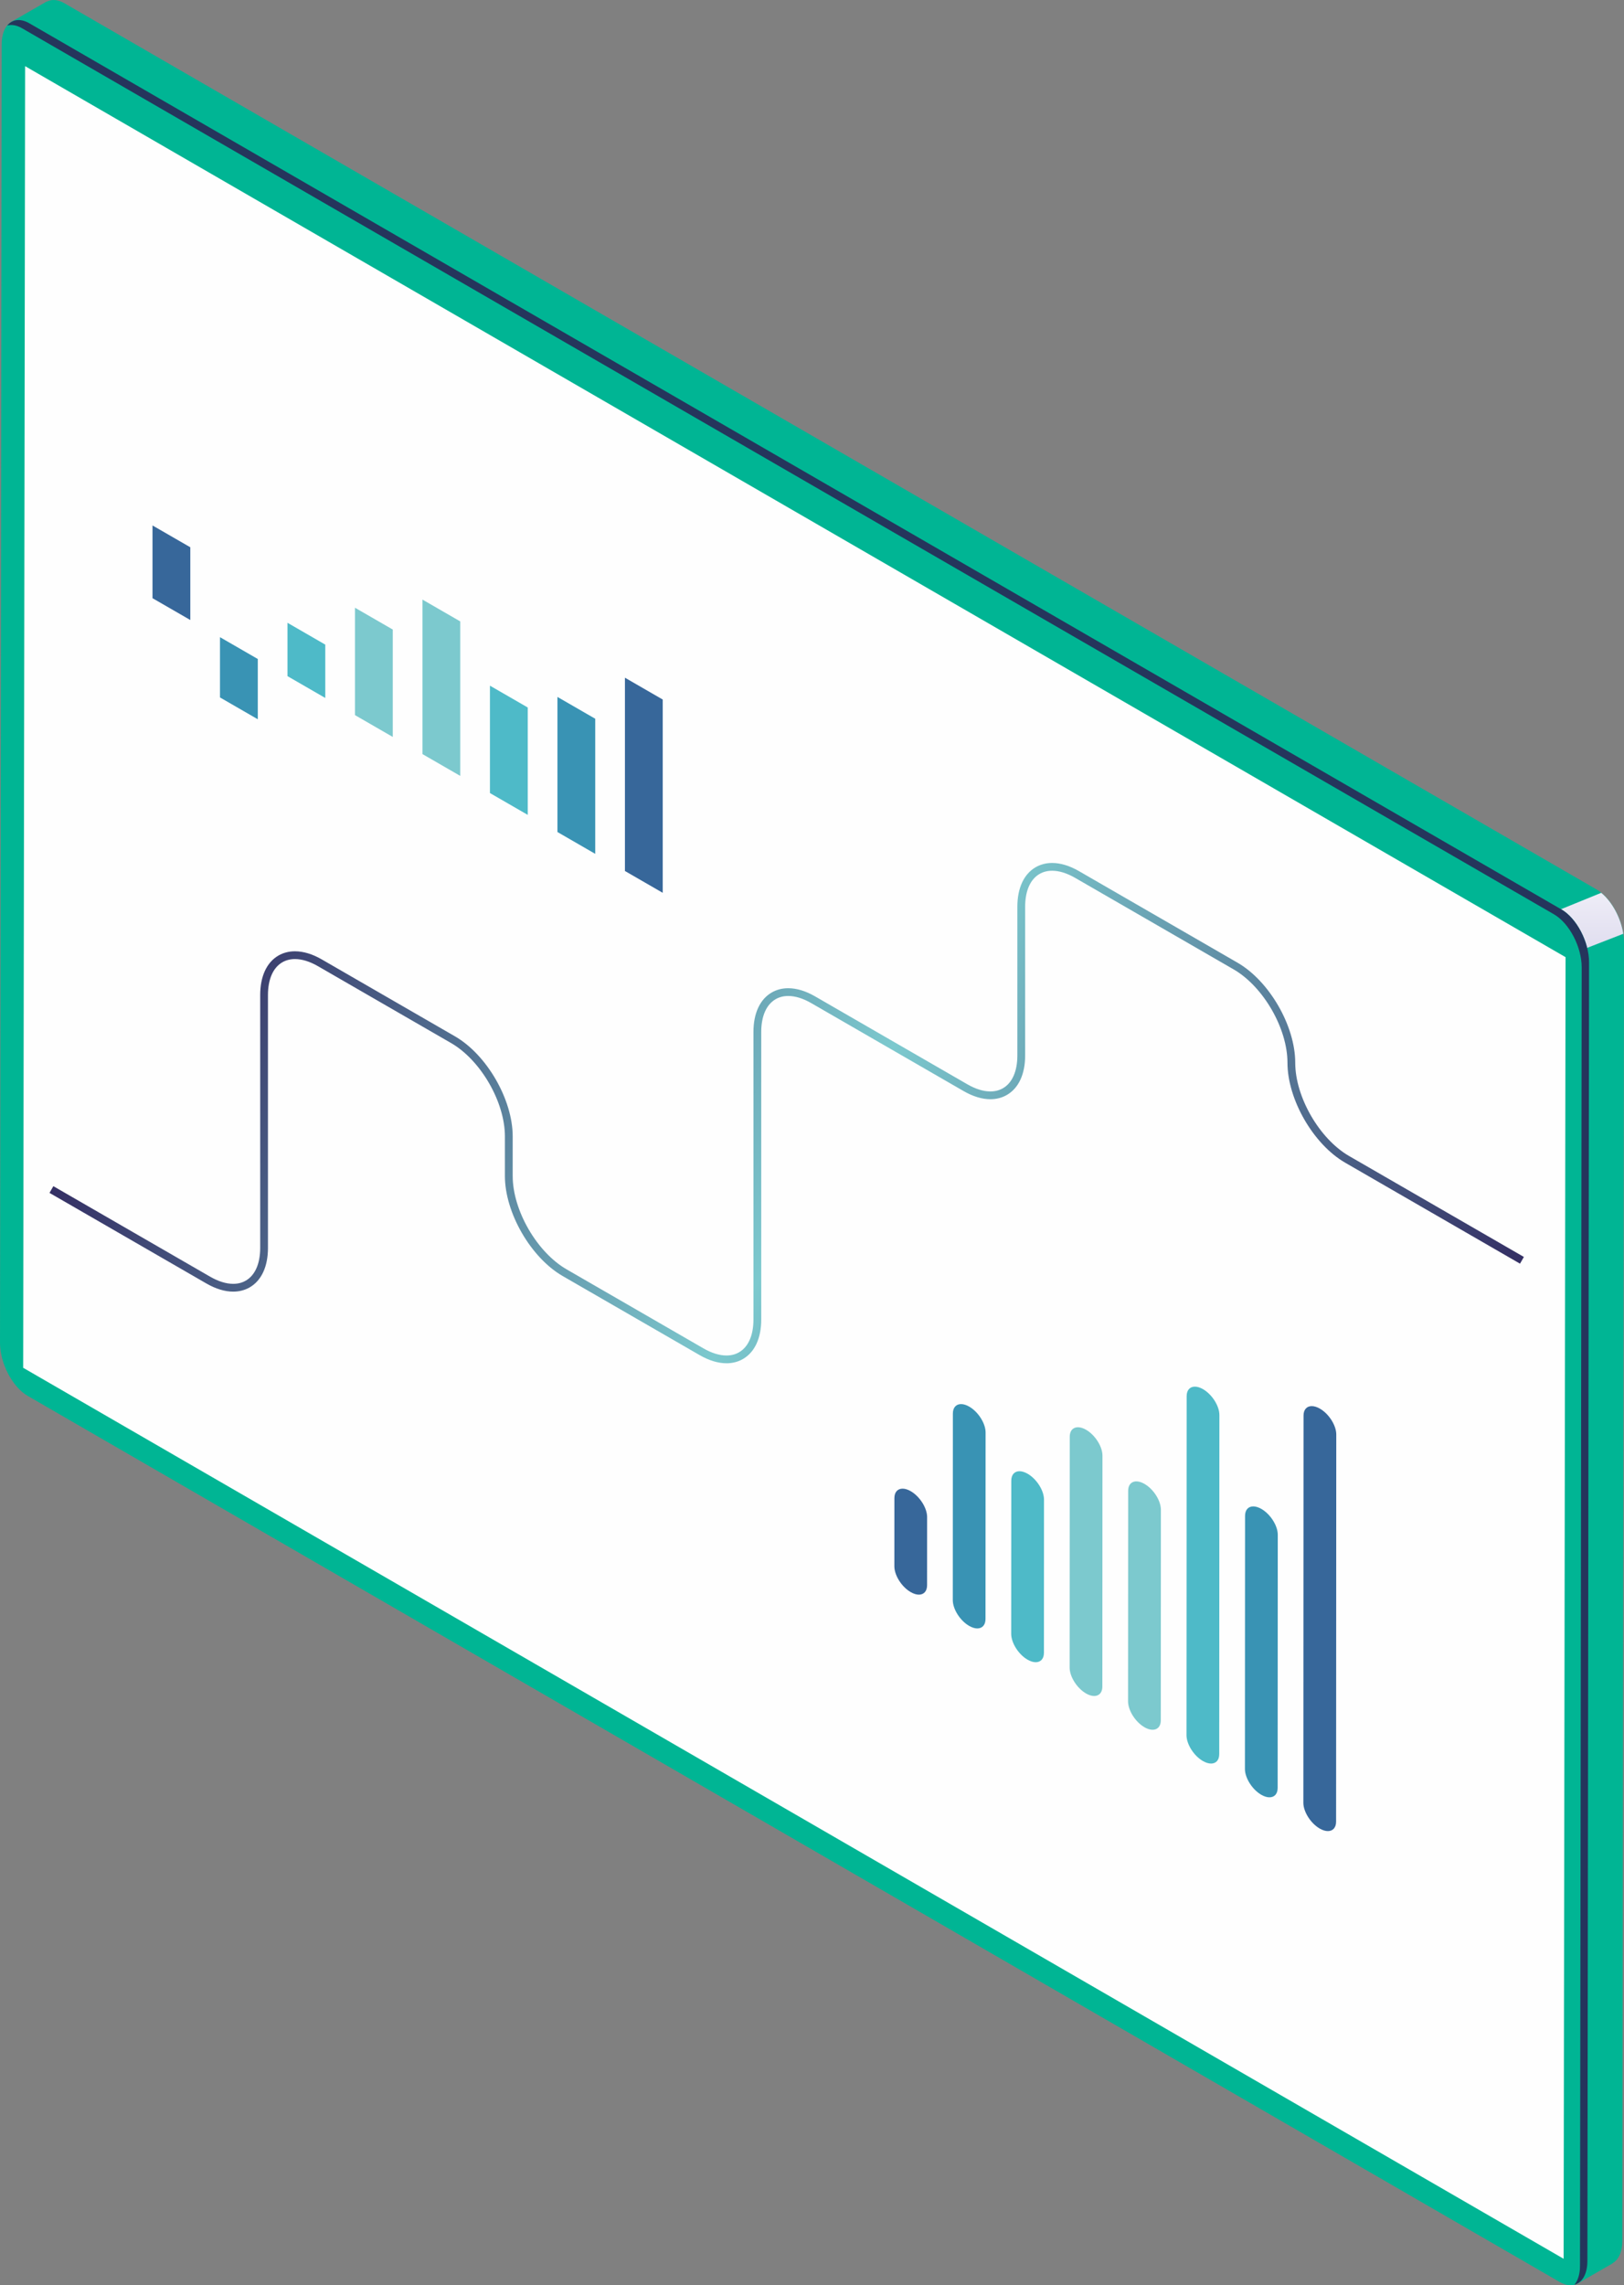 <?xml version="1.0" encoding="UTF-8"?> <!-- Creator: CorelDRAW 2018 (64-Bit) --> <svg xmlns="http://www.w3.org/2000/svg" xmlns:xlink="http://www.w3.org/1999/xlink" xml:space="preserve" width="51.641mm" height="72.658mm" style="shape-rendering:geometricPrecision; text-rendering:geometricPrecision; image-rendering:optimizeQuality; fill-rule:evenodd; clip-rule:evenodd" viewBox="0 0 1989.91 2799.76"><rect x="0" y="0" width="1989.91" height="2799.76" fill="#808080" stroke="none"/> <defs> <style type="text/css"> <![CDATA[ .fil1 {fill:#00B594} .fil3 {fill:#25355C} .fil4 {fill:#FEFEFE;fill-rule:nonzero} .fil9 {fill:#7CC9CE;fill-rule:nonzero} .fil8 {fill:#4EBAC8;fill-rule:nonzero} .fil7 {fill:#3993B4;fill-rule:nonzero} .fil6 {fill:#37679A;fill-rule:nonzero} .fil0 {fill:#4D3C8D;fill-rule:nonzero} .fil2 {fill:url(#id0)} .fil5 {fill:url(#id1)} ]]> </style> <linearGradient id="id0" gradientUnits="userSpaceOnUse" x1="1822.46" y1="1251.54" x2="1822.57" y2="1093.73"> <stop offset="0" style="stop-opacity:1; stop-color:#CEC9E5"></stop> <stop offset="1" style="stop-opacity:1; stop-color:#EEEDF7"></stop> </linearGradient> <linearGradient id="id1" gradientUnits="userSpaceOnUse" x1="303.65" y1="1040.48" x2="1692.59" y2="1842.39"> <stop offset="0" style="stop-opacity:1; stop-color:#342F64"></stop> <stop offset="0.502" style="stop-opacity:1; stop-color:#7CC9CE"></stop> <stop offset="1" style="stop-opacity:1; stop-color:#342F64"></stop> </linearGradient> </defs> <g id="Слой_x0020_1">  <polygon class="fil0" points="1695.09,2004.58 1695.09,2071.61 1758.29,2063.26 "></polygon> <path class="fil1" d="M13.64 26.91l43.73 -25.15 0.02 0.25c5.87,-3.04 13.29,-2.79 21.49,1.96l1877.09 1085.54c18.76,10.85 33.96,39.94 33.94,64.96l-2.05 1590.88c-0.01,13.8 -4.74,23.27 -12.04,27.38l0.2 0.12 -43.64 25.11 -3.07 -157.91 -1751.25 -1012.78c-18.76,-10.85 -33.97,-39.94 -33.94,-64.98l1.97 -1460.74c-2.92,9.2 -5.15,15.92 -5.48,16.13l-126.97 -90.78z"></path> <path class="fil2" d="M1989.04 1144l-276.1 107.46 -56.96 -32.94 306.05 -124.71c13.42,11 24.04,30.85 27.01,50.19z"></path> <path class="fil1" d="M33.96 1710.13l1877.08 1085.54c18.77,10.85 34.01,-0.65 34.03,-25.68l2.05 -1590.88c0.01,-25.02 -15.19,-54.13 -33.94,-64.98l-1877.09 -1085.54c-18.76,-10.85 -33.99,0.66 -34.01,25.68l-2.07 1590.88c-0.02,25.04 15.18,54.13 33.96,64.98z"></path> <path class="fil3" d="M1913.17 1114.13l-1877.09 -1085.53c-11.16,-6.46 -20.99,-4.87 -27.19,2.65 5.26,-1.41 11.46,-0.5 18.15,3.37l1877.07 1085.53c18.77,10.85 33.97,39.95 33.96,64.98l-2.07 1590.88c0,10.14 -2.6,17.91 -6.82,23.03 9.5,-2.55 15.86,-12.94 15.88,-29.05l2.05 -1590.88c0.03,-25.02 -15.19,-54.13 -33.94,-64.98z"></path> <polygon class="fil4" points="28.39,1675.71 1915.92,2767.27 1918.3,1172.64 30.77,81.06 "></polygon> <path class="fil5" d="M890.13 1670.16c-10.19,0 -21.41,-3.36 -32.92,-10.02l-167.77 -96.85c-39.03,-22.53 -70.77,-77.51 -70.77,-122.56l0 -48.58c0,-42.02 -29.59,-93.31 -66,-114.32l-163.1 -94.16c-10.03,-5.79 -19.63,-8.71 -28.15,-8.71 -5.68,0 -10.89,1.31 -15.44,3.93 -11.38,6.57 -17.64,20.82 -17.64,40.14l0 309.77c0,22.87 -7.95,40.05 -22.4,48.39 -6.05,3.48 -12.86,5.21 -20.2,5.21 -10.2,0 -21.39,-3.36 -32.92,-10.02l-192.17 -110.95 4.74 -8.23 192.19 110.95c10.06,5.78 19.64,8.71 28.16,8.71 5.68,0 10.89,-1.3 15.43,-3.93 11.39,-6.57 17.66,-20.83 17.66,-40.14l0 -309.77c0,-22.86 7.95,-40.03 22.4,-48.39 6.05,-3.46 12.87,-5.19 20.2,-5.19 10.21,0 21.41,3.34 32.92,10l163.09 94.16c39.03,22.51 70.77,77.5 70.77,122.55l0 48.58c0,42.02 29.61,93.31 66,114.34l167.76 96.86c10.05,5.79 19.64,8.71 28.17,8.71 5.68,0 10.89,-1.29 15.44,-3.93 11.38,-6.57 17.64,-20.83 17.64,-40.14l0 -352.28c0,-22.87 7.97,-40.05 22.42,-48.39 6.03,-3.48 12.85,-5.21 20.19,-5.21 10.19,0 21.39,3.34 32.91,10l186.62 107.73c10.05,5.79 19.63,8.73 28.15,8.73 5.68,0 10.89,-1.31 15.44,-3.94 11.38,-6.57 17.64,-20.83 17.64,-40.14l0 -182.21c0,-22.87 7.97,-40.05 22.42,-48.41 6.03,-3.46 12.86,-5.21 20.18,-5.21 10.21,0 21.41,3.36 32.93,10.02l194.17 112.11c39.03,22.51 70.77,77.5 70.77,122.56 0,42.01 29.62,93.29 66,114.32l214.18 123.65 -4.74 8.24 -214.18 -123.66c-39.03,-22.52 -70.77,-77.51 -70.77,-122.55 0,-42.03 -29.61,-93.32 -66,-114.34l-194.19 -112.11c-10.05,-5.79 -19.63,-8.72 -28.15,-8.72 -5.68,0 -10.89,1.3 -15.44,3.94 -11.39,6.57 -17.64,20.82 -17.64,40.16l0 182.21c0,22.87 -7.96,40.05 -22.41,48.39 -6.03,3.48 -12.86,5.22 -20.19,5.22 -10.2,0 -21.4,-3.36 -32.92,-10.03l-186.6 -107.73c-10.05,-5.79 -19.64,-8.72 -28.16,-8.72 -5.68,0 -10.89,1.3 -15.43,3.94 -11.39,6.57 -17.66,20.82 -17.66,40.16l0 352.28c0,22.87 -7.95,40.03 -22.4,48.38 -6.03,3.49 -12.86,5.22 -20.19,5.22z"></path> <polygon class="fil6" points="233.18,759.59 186.86,732.86 186.86,643.74 233.18,670.47 "></polygon> <polygon class="fil7" points="315.87,881.19 269.55,854.45 269.55,780.61 315.87,807.35 "></polygon> <polygon class="fil8" points="398.56,855.09 352.26,828.35 352.26,762.99 398.56,789.74 "></polygon> <polygon class="fil9" points="481.26,902.84 434.95,876.1 434.95,744.54 481.26,771.27 "></polygon> <polygon class="fil9" points="563.95,950.57 517.65,923.85 517.65,734.57 563.95,761.31 "></polygon> <polygon class="fil8" points="646.66,998.33 600.34,971.59 600.34,840.03 646.66,866.77 "></polygon> <polygon class="fil7" points="729.35,1046.07 683.04,1019.33 683.04,853.83 729.35,880.56 "></polygon> <polygon class="fil6" points="812.05,1093.81 765.74,1067.07 765.74,830.27 812.05,857.01 "></polygon> <path class="fil6" d="M1627.08 2243.31c-2.95,0 -6.36,-1.01 -10.02,-3.11 -11.06,-6.39 -20.04,-20.55 -20.04,-31.63l0.23 -474.34c0,-7.43 4.04,-11.57 10.05,-11.57 2.95,0 6.36,0.99 10.02,3.11 11.07,6.39 20.04,20.55 20.03,31.63l-0.22 474.34c-0.01,7.42 -4.05,11.57 -10.05,11.57z"></path> <path class="fil7" d="M1555.48 2201.93c-2.95,0 -6.36,-1.01 -10.02,-3.11 -11.06,-6.4 -20.03,-20.57 -20.02,-31.63l0.15 -310.09c0,-7.42 4.04,-11.57 10.03,-11.57 2.95,0 6.38,1.01 10.02,3.11 11.07,6.39 20.04,20.55 20.04,31.63l-0.15 310.08c0,7.43 -4.03,11.58 -10.05,11.58z"></path> <path class="fil8" d="M1483.89 2160.56c-2.94,0 -6.36,-1.01 -10.01,-3.11 -11.08,-6.4 -20.05,-20.57 -20.04,-31.63l0.19 -415.44c0.01,-7.42 4.05,-11.57 10.05,-11.57 2.95,0 6.37,0.99 10.02,3.1 11.06,6.4 20.04,20.57 20.04,31.65l-0.2 415.43c0,7.44 -4.04,11.58 -10.05,11.58z"></path> <path class="fil9" d="M1402.28 2116.06l0 0c11.07,6.4 20.05,2.61 20.05,-8.47l0.12 -257.97c0.01,-11.08 -8.96,-25.24 -20.04,-31.63 -11.07,-6.4 -20.05,-2.61 -20.05,8.45l-0.12 257.97c0,11.08 8.97,25.24 20.04,31.64z"></path> <path class="fil9" d="M1330.68 2074.68l0 0c11.08,6.39 20.05,2.61 20.05,-8.47l0.13 -282.89c0.02,-11.08 -8.96,-25.24 -20.02,-31.65 -11.08,-6.4 -20.05,-2.61 -20.06,8.47l-0.13 282.89c0,11.08 8.97,25.24 20.04,31.65z"></path> <path class="fil8" d="M1269.1 2036.41c-2.95,0 -6.36,-0.99 -10.02,-3.11 -11.07,-6.39 -20.04,-20.55 -20.04,-31.63l0.1 -187.66c0,-7.43 4.03,-11.58 10.05,-11.58 2.94,0 6.36,1.01 10,3.11 11.08,6.4 20.05,20.57 20.04,31.64l-0.08 187.66c-0.02,7.43 -4.05,11.57 -10.05,11.57z"></path> <path class="fil7" d="M1197.5 1995.02c-2.94,0 -6.36,-1.01 -10,-3.11 -11.08,-6.39 -20.05,-20.57 -20.04,-31.63l0.11 -228.53c0,-7.42 4.04,-11.57 10.03,-11.57 2.95,0 6.38,1.01 10.02,3.11 11.07,6.39 20.04,20.57 20.04,31.63l-0.11 228.53c0,7.42 -4.04,11.57 -10.05,11.57z"></path> <path class="fil6" d="M1125.91 1953.64c-2.94,0 -6.36,-1.01 -10,-3.11 -11.08,-6.4 -20.05,-20.57 -20.04,-31.64l0.04 -83.52c0,-7.42 4.04,-11.58 10.03,-11.58 2.95,0 6.37,1.01 10.02,3.11 11.06,6.4 20.05,20.57 20.04,31.65l-0.04 83.51c0,7.43 -4.04,11.58 -10.05,11.58z"></path> </g> </svg> 